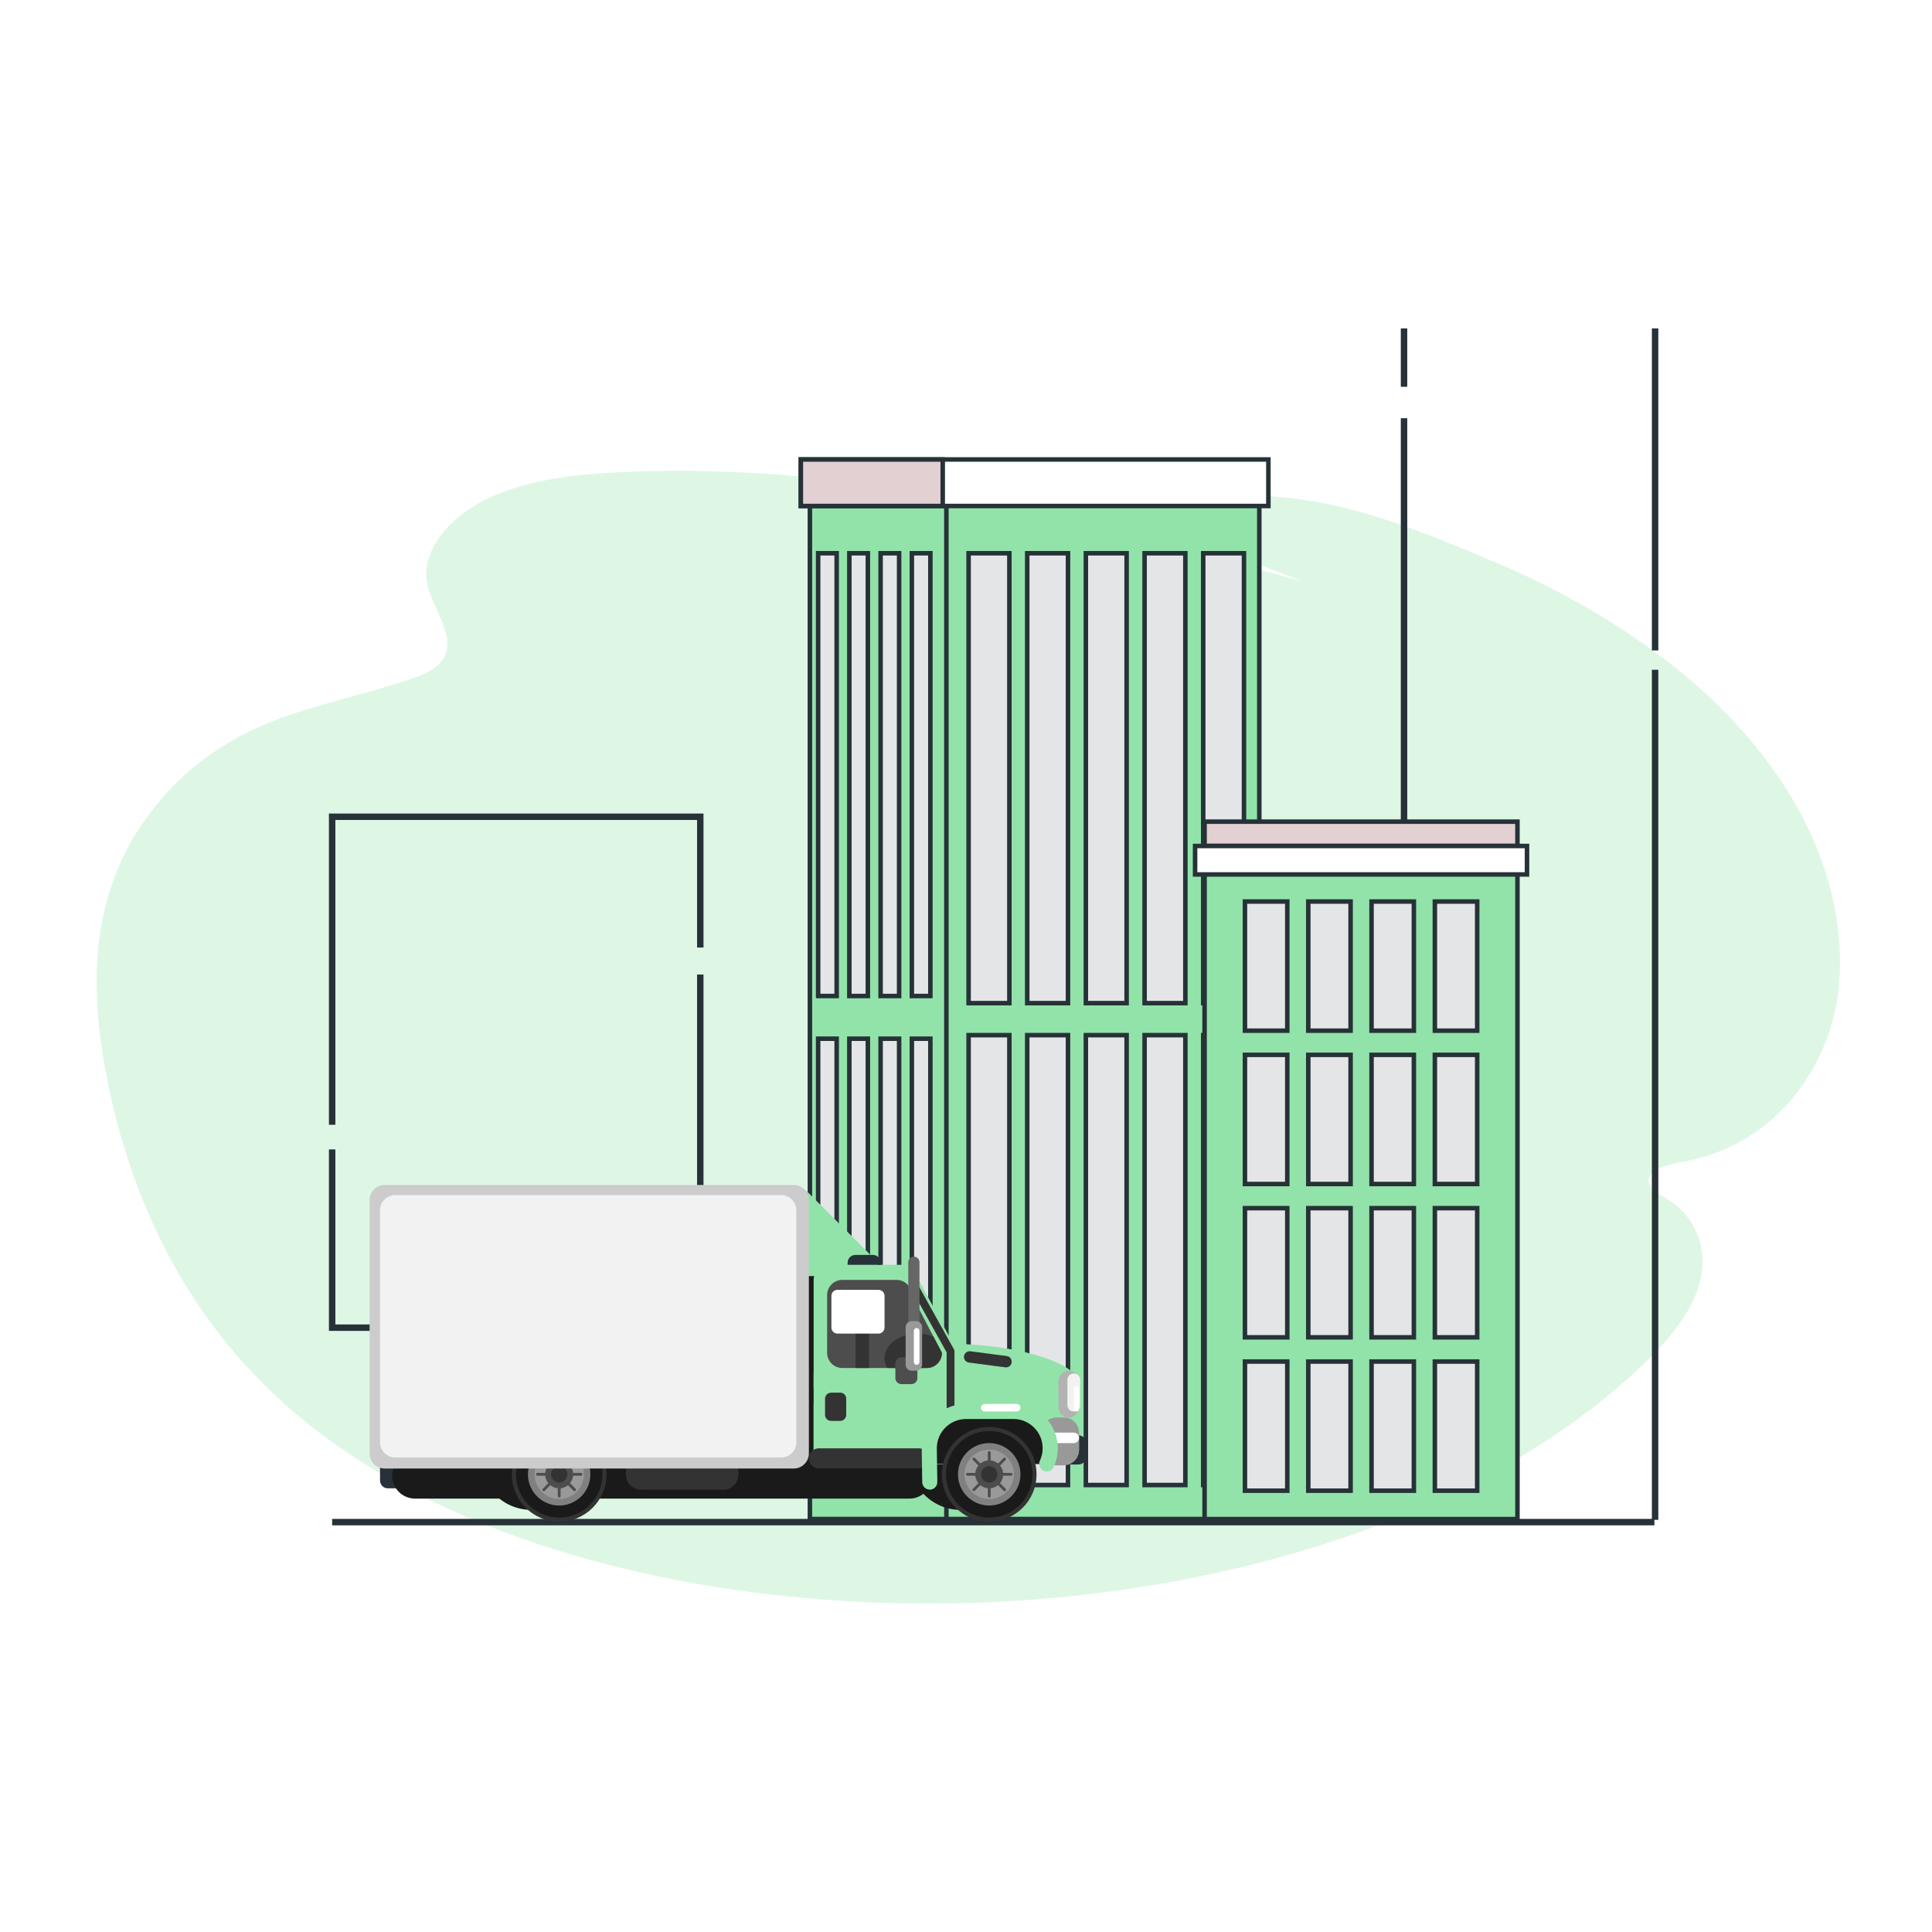 <svg width="300" height="300" viewBox="0 0 300 300" fill="none" xmlns="http://www.w3.org/2000/svg">
<path d="M285.619 146.512C284.585 130.779 275.021 115.772 260.968 104.335C252.747 97.643 242.952 91.838 232.346 87.38C221.34 82.752 209.367 77.566 196.311 77.011C193.088 76.876 189.8 77.045 186.66 77.77C174.634 80.552 199.059 89.014 202.26 90.264C168.233 80.978 133.021 71.565 96.363 73.312C89.293 73.648 81.982 74.471 75.886 77.34C69.787 80.208 65.208 85.587 66.371 90.796C67.329 95.103 71.742 99.84 67.96 103.305C66.88 104.294 65.31 104.901 63.77 105.43C55.855 108.147 47.249 109.668 39.787 113.066C28.233 118.331 20.613 127.711 17.321 137.483C14.03 147.251 14.668 157.431 16.574 167.253C20.16 185.744 28.475 203.982 44.267 218.084C66.827 238.225 102.768 247.959 138.373 248.926C181.455 250.096 227.568 238.13 254.853 212.15C258.9 208.297 262.58 204.047 263.901 199.294C265.222 194.542 263.765 189.19 258.907 186.193C257.598 185.385 255.922 184.536 256.001 183.234C256.11 181.475 259.107 180.818 261.398 180.399C276.421 177.659 284.498 164.69 285.544 153.162C285.744 150.939 285.766 148.72 285.623 146.515L285.619 146.512Z" fill="#DEF7E5"/>
<path d="M218.017 64.94V236.574" stroke="#263238" stroke-miterlimit="10"/>
<path d="M174.352 74.155V235.874H125.76V74.155H174.352Z" fill="#92E3A9" stroke="#263238" stroke-width="0.7"/>
<path d="M195.544 74.155V235.874H146.954V74.155H195.544Z" fill="#92E3A9" stroke="#263238" stroke-width="0.7"/>
<path d="M156.734 85.908V155.767H150.403V85.908H156.734Z" fill="#E4E5E6" stroke="#263238" stroke-width="0.7"/>
<path d="M165.837 85.908V155.767H159.507V85.908H165.837Z" fill="#E4E5E6" stroke="#263238" stroke-width="0.7"/>
<path d="M174.94 85.908V155.767H168.61V85.908H174.94Z" fill="#E4E5E6" stroke="#263238" stroke-width="0.7"/>
<path d="M184.062 85.908V155.767H177.731V85.908H184.062Z" fill="#E4E5E6" stroke="#263238" stroke-width="0.7"/>
<path d="M193.164 85.908V155.767H186.835V85.908H193.164Z" fill="#E4E5E6" stroke="#263238" stroke-width="0.7"/>
<path d="M156.734 160.738V230.596H150.403V160.738H156.734Z" fill="#E4E5E6" stroke="#263238" stroke-width="0.7"/>
<path d="M165.837 160.738V230.596H159.507V160.738H165.837Z" fill="#E4E5E6" stroke="#263238" stroke-width="0.7"/>
<path d="M174.94 160.738V230.596H168.61V160.738H174.94Z" fill="#E4E5E6" stroke="#263238" stroke-width="0.7"/>
<path d="M184.062 160.738V230.596H177.731V160.738H184.062Z" fill="#E4E5E6" stroke="#263238" stroke-width="0.7"/>
<path d="M193.164 160.738V230.596H186.835V160.738H193.164Z" fill="#E4E5E6" stroke="#263238" stroke-width="0.7"/>
<path d="M196.953 71.346V78.571H124.355V71.346H196.953Z" fill="white" stroke="#263238" stroke-width="0.7"/>
<path d="M146.386 71.346V78.571H124.355V71.346H146.386Z" fill="#E3D0D2" stroke="#263238" stroke-width="0.7"/>
<path d="M129.916 85.908V154.659H127.04V85.908H129.916Z" fill="#E4E5E6" stroke="#263238" stroke-width="0.7"/>
<path d="M134.761 85.908V154.659H131.885V85.908H134.761Z" fill="#E4E5E6" stroke="#263238" stroke-width="0.7"/>
<path d="M139.615 85.908V154.659H136.739V85.908H139.615Z" fill="#E4E5E6" stroke="#263238" stroke-width="0.7"/>
<path d="M144.468 85.908V154.659H141.593V85.908H144.468Z" fill="#E4E5E6" stroke="#263238" stroke-width="0.7"/>
<path d="M129.916 161.289V230.041H127.04V161.289H129.916Z" fill="#E4E5E6" stroke="#263238" stroke-width="0.7"/>
<path d="M134.761 161.289V230.041H131.885V161.289H134.761Z" fill="#E4E5E6" stroke="#263238" stroke-width="0.7"/>
<path d="M139.615 161.289V230.041H136.739V161.289H139.615Z" fill="#E4E5E6" stroke="#263238" stroke-width="0.7"/>
<path d="M144.468 161.289V230.041H141.593V161.289H144.468Z" fill="#E4E5E6" stroke="#263238" stroke-width="0.7"/>
<path d="M235.628 127.586V132.008H187.048V127.586H235.628Z" fill="#E3D0D2" stroke="#263238" stroke-width="0.7"/>
<path d="M235.628 131.364V235.881H187.048V131.364H235.628Z" fill="#92E3A9" stroke="#263238" stroke-width="0.7"/>
<path d="M237.114 131.364V135.785H185.573V131.364H237.114Z" fill="white" stroke="#263238" stroke-width="0.7"/>
<path d="M199.888 139.988V160.044H193.316V139.988H199.888Z" fill="#E4E5E6" stroke="#263238" stroke-width="0.7"/>
<path d="M209.719 139.988V160.044H203.148V139.988H209.719Z" fill="#E4E5E6" stroke="#263238" stroke-width="0.7"/>
<path d="M219.544 139.988V160.044H212.972V139.988H219.544Z" fill="#E4E5E6" stroke="#263238" stroke-width="0.7"/>
<path d="M229.377 139.988V160.044H222.804V139.988H229.377Z" fill="#E4E5E6" stroke="#263238" stroke-width="0.7"/>
<path d="M199.888 163.796V183.853H193.316V163.796H199.888Z" fill="#E4E5E6" stroke="#263238" stroke-width="0.7"/>
<path d="M209.719 163.796V183.853H203.148V163.796H209.719Z" fill="#E4E5E6" stroke="#263238" stroke-width="0.7"/>
<path d="M219.544 163.796V183.853H212.972V163.796H219.544Z" fill="#E4E5E6" stroke="#263238" stroke-width="0.7"/>
<path d="M229.377 163.796V183.853H222.804V163.796H229.377Z" fill="#E4E5E6" stroke="#263238" stroke-width="0.7"/>
<path d="M199.888 187.604V207.661H193.316V187.604H199.888Z" fill="#E4E5E6" stroke="#263238" stroke-width="0.7"/>
<path d="M209.719 187.604V207.661H203.148V187.604H209.719Z" fill="#E4E5E6" stroke="#263238" stroke-width="0.7"/>
<path d="M219.544 187.604V207.661H212.972V187.604H219.544Z" fill="#E4E5E6" stroke="#263238" stroke-width="0.7"/>
<path d="M229.377 187.604V207.661H222.804V187.604H229.377Z" fill="#E4E5E6" stroke="#263238" stroke-width="0.7"/>
<path d="M199.888 211.421V231.476H193.316V211.421H199.888Z" fill="#E4E5E6" stroke="#263238" stroke-width="0.7"/>
<path d="M209.719 211.421V231.476H203.148V211.421H209.719Z" fill="#E4E5E6" stroke="#263238" stroke-width="0.7"/>
<path d="M219.544 211.421V231.476H212.972V211.421H219.544Z" fill="#E4E5E6" stroke="#263238" stroke-width="0.7"/>
<path d="M229.377 211.421V231.476H222.804V211.421H229.377Z" fill="#E4E5E6" stroke="#263238" stroke-width="0.7"/>
<path d="M51.576 178.48V206.159H108.739V151.327" stroke="#263238" stroke-miterlimit="10"/>
<path d="M257.003 101L257.003 51" stroke="#263238" stroke-miterlimit="10"/>
<path d="M218.017 51V60.057" stroke="#263238" stroke-miterlimit="10"/>
<path d="M257.003 236L257.003 104" stroke="#263238" stroke-miterlimit="10"/>
<path d="M108.739 147.133V126.825H51.576V174.657" stroke="#263238" stroke-miterlimit="10"/>
<path d="M256.897 236.354H51.576" stroke="#263238" stroke-miterlimit="10"/>
<path d="M166.411 222.881H167.46C168.128 222.881 168.677 223.423 168.677 224.099V226.189C168.677 226.858 168.135 227.407 167.46 227.407H166.411C165.742 227.407 165.193 226.865 165.193 226.189V224.106C165.193 223.437 165.735 222.889 166.411 222.889V222.881Z" fill="#263238"/>
<path d="M60.23 224.893H61.687C62.355 224.893 62.904 225.435 62.904 226.11V229.89C62.904 230.559 62.362 231.108 61.687 231.108H60.23C59.561 231.108 59.012 230.566 59.012 229.89V226.11C59.012 225.442 59.554 224.893 60.23 224.893Z" fill="#263238"/>
<path d="M141.225 226.518C141.225 230.895 144.78 234.45 149.157 234.45C153.535 234.45 157.089 230.902 157.089 226.518C157.089 222.133 153.535 218.585 149.157 218.585C144.78 218.585 141.225 222.14 141.225 226.518Z" fill="#1A1A1A"/>
<path d="M74.577 226.518C74.577 230.895 78.125 234.45 82.509 234.45C86.894 234.45 90.442 230.902 90.442 226.518C90.442 222.133 86.887 218.585 82.509 218.585C78.132 218.585 74.577 222.14 74.577 226.518Z" fill="#1A1A1A"/>
<path d="M60.904 229.162C60.904 231.119 62.488 232.702 64.445 232.702H141.217C143.174 232.702 144.757 231.119 144.757 229.162C144.757 227.205 143.174 225.622 141.217 225.622H64.445C62.495 225.622 60.904 227.205 60.904 229.162Z" fill="#1A1A1A"/>
<path d="M99.55 225.096H112.304C113.599 225.096 114.654 226.145 114.654 227.447V228.974C114.654 230.269 113.606 231.325 112.304 231.325H99.55C98.255 231.325 97.2 230.269 97.2 228.974V227.447C97.2 226.152 98.248 225.096 99.55 225.096Z" fill="#333333"/>
<path d="M129.759 197.316H118.491V226.763H129.759V197.316Z" fill="#1A1A1A"/>
<path d="M134.9 198.14C135.878 197.162 135.878 195.571 134.9 194.593L125.426 185.119C124.448 184.141 122.857 184.141 121.879 185.119L112.412 194.586C111.434 195.564 111.434 197.155 112.412 198.133H134.9V198.14Z" fill="#92E3A9"/>
<path d="M131.613 198.14C132.591 197.162 132.591 195.571 131.613 194.593L122.139 185.119C121.161 184.141 119.57 184.141 118.592 185.119L109.126 194.586C108.147 195.564 108.147 197.155 109.126 198.133H131.62L131.613 198.14Z" fill="#92E3A9"/>
<path d="M126.34 213.423V225.043C126.34 226.338 127.396 227.394 128.691 227.394H165.198C166.493 227.394 167.549 226.338 167.549 225.043V215.767C167.549 214.472 166.5 213.423 165.198 213.423L128.691 211.073C127.396 211.073 126.34 212.128 126.34 213.423Z" fill="#92E3A9"/>
<path d="M135.406 212.246C135.195 214.843 142.578 212.133 151.432 212.851C160.286 213.562 167.247 217.433 167.458 214.836C167.669 212.239 160.666 209.557 151.812 208.846C142.965 208.128 135.617 209.656 135.406 212.246Z" fill="#92E3A9"/>
<path d="M164.352 218.518C164.352 219.398 165.063 220.116 165.943 220.116C166.823 220.116 167.541 219.405 167.541 218.518V214.45C167.541 213.571 166.823 212.86 165.943 212.86C165.063 212.86 164.352 213.571 164.352 214.45V218.518Z" fill="#B2B2B2"/>
<path d="M164.04 220.106H165.194C166.489 220.106 167.545 221.155 167.545 222.457V225.181C167.545 226.476 166.496 227.532 165.194 227.532H164.04C162.745 227.532 161.696 226.483 161.696 225.188V222.464C161.696 221.169 162.745 220.113 164.047 220.113L164.04 220.106Z" fill="#999999"/>
<path d="M126.34 215.415C126.34 216.71 127.389 217.765 128.691 217.765L143.133 214.999C144.428 214.999 150.016 213.711 150.016 212.416L142.661 198.748C142.661 197.453 141.141 196.397 139.846 196.397H128.691C127.396 196.397 126.34 197.446 126.34 198.748V215.415Z" fill="#92E3A9"/>
<path d="M79.481 228.932C79.481 232.986 82.768 236.28 86.829 236.28C90.89 236.28 94.177 232.993 94.177 228.932C94.177 224.871 90.89 221.584 86.829 221.584C82.768 221.584 79.481 224.871 79.481 228.932Z" fill="#333333"/>
<path d="M80.112 228.929C80.112 232.638 83.125 235.651 86.834 235.651C90.543 235.651 93.555 232.645 93.555 228.929C93.555 225.213 90.55 222.208 86.834 222.208C83.118 222.208 80.112 225.22 80.112 228.929Z" fill="#1A1A1A"/>
<path d="M81.977 228.928C81.977 231.61 84.151 233.778 86.826 233.778C89.5 233.778 91.675 231.603 91.675 228.928C91.675 226.254 89.5 224.079 86.826 224.079C84.151 224.079 81.977 226.254 81.977 228.928Z" fill="#808080"/>
<path d="M83 228.931C83 231.049 84.717 232.767 86.836 232.767C88.954 232.767 90.671 231.049 90.671 228.931C90.671 226.812 88.954 225.095 86.836 225.095C84.717 225.095 83 226.812 83 228.931Z" fill="#999999"/>
<path d="M84.654 228.931C84.654 230.127 85.625 231.106 86.828 231.106C88.032 231.106 88.996 230.134 88.996 228.931C88.996 227.727 88.025 226.763 86.828 226.763C85.632 226.763 84.654 227.734 84.654 228.931Z" fill="#4D4D4D"/>
<path d="M86.616 232.315C86.616 232.435 86.715 232.533 86.834 232.533C86.954 232.533 87.052 232.435 87.052 232.315V225.552C87.052 225.432 86.954 225.333 86.834 225.333C86.715 225.333 86.616 225.432 86.616 225.552V232.315Z" fill="#4D4D4D"/>
<path d="M83.449 228.711C83.329 228.711 83.231 228.81 83.231 228.929C83.231 229.049 83.329 229.148 83.449 229.148H90.213C90.332 229.148 90.438 229.049 90.438 228.929C90.438 228.81 90.34 228.711 90.213 228.711H83.449Z" fill="#4D4D4D"/>
<path d="M89.061 231.481C89.146 231.565 89.287 231.565 89.371 231.481C89.455 231.396 89.455 231.255 89.371 231.171L84.592 226.392C84.508 226.307 84.367 226.307 84.282 226.392C84.198 226.476 84.198 226.617 84.282 226.702L89.061 231.481Z" fill="#4D4D4D"/>
<path d="M84.282 231.171C84.198 231.255 84.198 231.396 84.282 231.481C84.367 231.565 84.508 231.565 84.592 231.481L89.371 226.702C89.455 226.617 89.455 226.476 89.371 226.392C89.287 226.307 89.146 226.307 89.061 226.392L84.282 231.171Z" fill="#4D4D4D"/>
<path d="M85.558 228.934C85.558 229.638 86.128 230.208 86.832 230.208C87.535 230.208 88.105 229.638 88.105 228.934C88.105 228.23 87.535 227.66 86.832 227.66C86.128 227.66 85.558 228.23 85.558 228.934Z" fill="#333333"/>
<path d="M59.737 184H123.25C124.545 184 125.601 185.049 125.601 186.351V225.68C125.601 226.975 124.552 228.031 123.25 228.031H59.737C58.442 228.031 57.386 226.982 57.386 225.68V186.351C57.386 185.056 58.442 184 59.737 184Z" fill="#CCCCCC"/>
<path d="M128.435 201.096V210.07C128.435 211.365 129.491 212.42 130.786 212.42H143.912C145.214 212.42 146.263 211.365 146.263 210.07L144.947 207.55L141.569 201.096C141.569 199.801 140.52 198.745 139.218 198.745H130.786C129.491 198.745 128.435 199.801 128.435 201.096Z" fill="#4D4D4D"/>
<path d="M163.021 223.27C163.021 223.721 163.387 224.087 163.837 224.087H166.73C167.18 224.087 167.546 223.721 167.546 223.27C167.546 222.82 167.18 222.454 166.73 222.454H163.837C163.387 222.454 163.021 222.82 163.021 223.27Z" fill="white"/>
<path d="M151.002 218.004H126.34V226.33H151.002V218.004Z" fill="#92E3A9"/>
<path d="M144.288 224.889C144.288 225.762 144.485 226.592 144.837 227.324H162.531C162.883 226.585 163.073 225.762 163.073 224.889C163.073 223.313 162.432 221.877 161.398 220.849C160.356 219.815 158.927 219.174 157.351 219.174H150.017C146.857 219.174 144.288 221.736 144.288 224.889Z" fill="#1A1A1A"/>
<path d="M146.256 228.932C146.256 232.986 149.543 236.28 153.604 236.28C157.665 236.28 160.952 232.993 160.952 228.932C160.952 224.871 157.665 221.584 153.604 221.584C149.543 221.584 146.256 224.871 146.256 228.932Z" fill="#333333"/>
<path d="M146.887 228.929C146.887 232.638 149.9 235.651 153.609 235.651C157.318 235.651 160.33 232.645 160.33 228.929C160.33 225.213 157.325 222.208 153.609 222.208C149.893 222.208 146.887 225.22 146.887 228.929Z" fill="#1A1A1A"/>
<path d="M148.751 228.928C148.751 231.61 150.926 233.778 153.601 233.778C156.275 233.778 158.457 231.603 158.457 228.928C158.457 226.254 156.282 224.079 153.601 224.079C150.919 224.079 148.751 226.254 148.751 228.928Z" fill="#808080"/>
<path d="M149.775 228.931C149.775 231.049 151.492 232.767 153.61 232.767C155.729 232.767 157.446 231.049 157.446 228.931C157.446 226.812 155.729 225.095 153.61 225.095C151.492 225.095 149.775 226.812 149.775 228.931Z" fill="#999999"/>
<path d="M151.436 228.931C151.436 230.127 152.407 231.106 153.603 231.106C154.8 231.106 155.771 230.134 155.771 228.931C155.771 227.727 154.8 226.763 153.603 226.763C152.407 226.763 151.436 227.734 151.436 228.931Z" fill="#4D4D4D"/>
<path d="M153.391 232.315C153.391 232.435 153.489 232.533 153.609 232.533C153.729 232.533 153.827 232.435 153.827 232.315V225.552C153.827 225.432 153.729 225.333 153.609 225.333C153.489 225.333 153.391 225.432 153.391 225.552V232.315Z" fill="#4D4D4D"/>
<path d="M150.224 228.711C150.104 228.711 150.006 228.81 150.006 228.929C150.006 229.049 150.104 229.148 150.224 229.148H156.988C157.107 229.148 157.213 229.049 157.213 228.929C157.213 228.81 157.114 228.711 156.988 228.711H150.224Z" fill="#4D4D4D"/>
<path d="M155.843 231.481C155.928 231.565 156.068 231.565 156.153 231.481C156.237 231.396 156.237 231.255 156.153 231.171L151.374 226.392C151.29 226.307 151.149 226.307 151.064 226.392C150.98 226.476 150.98 226.617 151.064 226.702L155.843 231.481Z" fill="#4D4D4D"/>
<path d="M151.064 231.171C150.98 231.255 150.98 231.396 151.064 231.481C151.149 231.565 151.29 231.565 151.374 231.481L156.153 226.702C156.237 226.617 156.237 226.476 156.153 226.392C156.068 226.307 155.928 226.307 155.843 226.392L151.064 231.171Z" fill="#4D4D4D"/>
<path d="M152.34 228.934C152.34 229.638 152.91 230.208 153.606 230.208C154.303 230.208 154.88 229.638 154.88 228.934C154.88 228.23 154.31 227.66 153.606 227.66C152.903 227.66 152.34 228.23 152.34 228.934Z" fill="#333333"/>
<path d="M61.356 185.577H121.307C122.602 185.577 123.651 186.626 123.651 187.921V223.97C123.651 225.265 122.602 226.314 121.307 226.314H61.356C60.061 226.314 59.005 225.258 59.005 223.963V187.928C59.005 186.633 60.061 185.577 61.356 185.577Z" fill="#F2F2F2"/>
<path d="M125.59 226.455C125.59 227.321 126.294 228.018 127.153 228.018H142.728C143.594 228.018 144.291 227.314 144.291 226.455C144.291 225.59 143.594 224.893 142.728 224.893H127.153C126.287 224.893 125.59 225.597 125.59 226.455Z" fill="#333333"/>
<path d="M147.603 219.046C147.941 219.046 148.209 218.771 148.209 218.44V209.826C148.209 209.72 148.18 209.621 148.131 209.53L142.43 199.296C142.268 199.001 141.895 198.895 141.6 199.064C141.311 199.226 141.199 199.599 141.367 199.888L146.991 209.987V218.447C146.991 218.785 147.265 219.053 147.596 219.053L147.603 219.046Z" fill="#333333"/>
<path d="M144.37 231.313H144.391C145.039 231.306 145.553 230.771 145.546 230.124L145.468 224.866C145.468 222.375 147.509 220.341 150.022 220.341H157.356C158.573 220.341 159.714 220.812 160.572 221.671C161.431 222.529 161.902 223.67 161.902 224.88C161.902 225.556 161.755 226.21 161.473 226.816C161.199 227.4 161.445 228.104 162.036 228.378C162.627 228.653 163.324 228.399 163.599 227.815C164.035 226.886 164.253 225.901 164.253 224.88C164.253 223.043 163.535 221.312 162.233 220.01C160.931 218.708 159.2 217.99 157.356 217.99H150.022C146.214 217.99 143.125 221.08 143.125 224.88L143.202 230.152C143.209 230.792 143.737 231.306 144.377 231.306L144.37 231.313Z" fill="#92E3A9"/>
<path d="M141.036 206.221C141.036 206.7 141.423 207.087 141.902 207.087C142.38 207.087 142.775 206.7 142.775 206.221V195.995C142.775 195.516 142.387 195.129 141.902 195.129C141.423 195.129 141.036 195.516 141.036 195.995V206.221Z" fill="#666666"/>
<path d="M129.056 216.245H130.464C130.985 216.245 131.4 216.667 131.4 217.181V219.693C131.4 220.214 130.978 220.637 130.457 220.637H129.049C128.528 220.637 128.113 220.214 128.113 219.701V217.188C128.113 216.667 128.535 216.252 129.049 216.252L129.056 216.245Z" fill="#333333"/>
<path d="M132.851 204.636V212.42H134.948V204.636C134.948 204.122 134.526 203.7 134.012 203.7H133.794C133.28 203.7 132.858 204.122 132.858 204.636H132.851Z" fill="#333333"/>
<path d="M137.343 210.886C137.343 211.428 137.498 211.948 137.779 212.42H143.909C145.211 212.42 146.26 211.364 146.26 210.069L144.944 207.55C144.212 207.254 143.367 207.085 142.481 207.085C139.644 207.085 137.35 208.788 137.35 210.886H137.343Z" fill="#333333"/>
<path d="M141.516 210.771H139.968C139.451 210.771 139.032 211.19 139.032 211.707V213.988C139.032 214.505 139.451 214.924 139.968 214.924H141.516C142.033 214.924 142.452 214.505 142.452 213.988V211.707C142.452 211.19 142.033 210.771 141.516 210.771Z" fill="#4D4D4D"/>
<path d="M141.566 205.144H142.241C142.762 205.144 143.177 205.566 143.177 206.08V211.908C143.177 212.428 142.755 212.844 142.241 212.844H141.566C141.045 212.844 140.63 212.421 140.63 211.908V206.08C140.63 205.559 141.052 205.144 141.566 205.144Z" fill="#999999"/>
<path d="M130.037 200.287H136.414C136.935 200.287 137.35 200.709 137.35 201.223V206.143C137.35 206.664 136.928 207.079 136.414 207.079H130.037C129.516 207.079 129.101 206.657 129.101 206.143V201.223C129.101 200.702 129.523 200.28 130.044 200.28L130.037 200.287Z" fill="white"/>
<path d="M141.898 211.495C141.898 211.734 142.095 211.931 142.335 211.931C142.574 211.931 142.771 211.734 142.771 211.495V206.652C142.771 206.413 142.574 206.216 142.335 206.216C142.095 206.216 141.898 206.413 141.898 206.652V211.495Z" fill="white"/>
<path d="M152.333 218.588C152.333 218.912 152.594 219.172 152.917 219.172H157.865C158.189 219.172 158.456 218.912 158.456 218.588C158.456 218.264 158.189 218.004 157.865 218.004H152.917C152.594 218.004 152.333 218.264 152.333 218.588Z" fill="white"/>
<path d="M165.747 218.179C165.747 218.728 166.19 219.178 166.739 219.178C167.288 219.178 167.739 218.735 167.739 218.179V214.266C167.739 213.717 167.295 213.273 166.739 213.273C166.19 213.273 165.747 213.717 165.747 214.266V218.179Z" fill="#F2F2F2"/>
<path d="M166.749 218.776C166.749 218.994 166.932 219.177 167.15 219.177C167.369 219.177 167.552 219.001 167.552 218.776V215.637C167.552 215.419 167.376 215.236 167.15 215.236C166.932 215.236 166.749 215.412 166.749 215.637V218.776Z" fill="white"/>
<path d="M148.461 210.716C148.376 211.356 148.827 211.94 149.467 212.025L156.921 213.003C157.561 213.088 158.152 212.637 158.23 211.997C158.314 211.356 157.864 210.772 157.223 210.688L149.77 209.709C149.129 209.625 148.538 210.075 148.461 210.716Z" fill="#92E3A9"/>
<path d="M149.685 210.586C149.621 211.072 149.966 211.515 150.452 211.578L156.097 212.317C156.582 212.381 157.026 212.043 157.089 211.557C157.152 211.072 156.814 210.628 156.329 210.565L150.684 209.826C150.199 209.762 149.755 210.107 149.692 210.586H149.685Z" fill="#333333"/>
<path d="M131.617 196.08V196.397H136.762V196.08C136.762 195.412 136.213 194.863 135.544 194.863H132.835C132.159 194.863 131.617 195.412 131.617 196.08Z" fill="#263238"/>
</svg>
